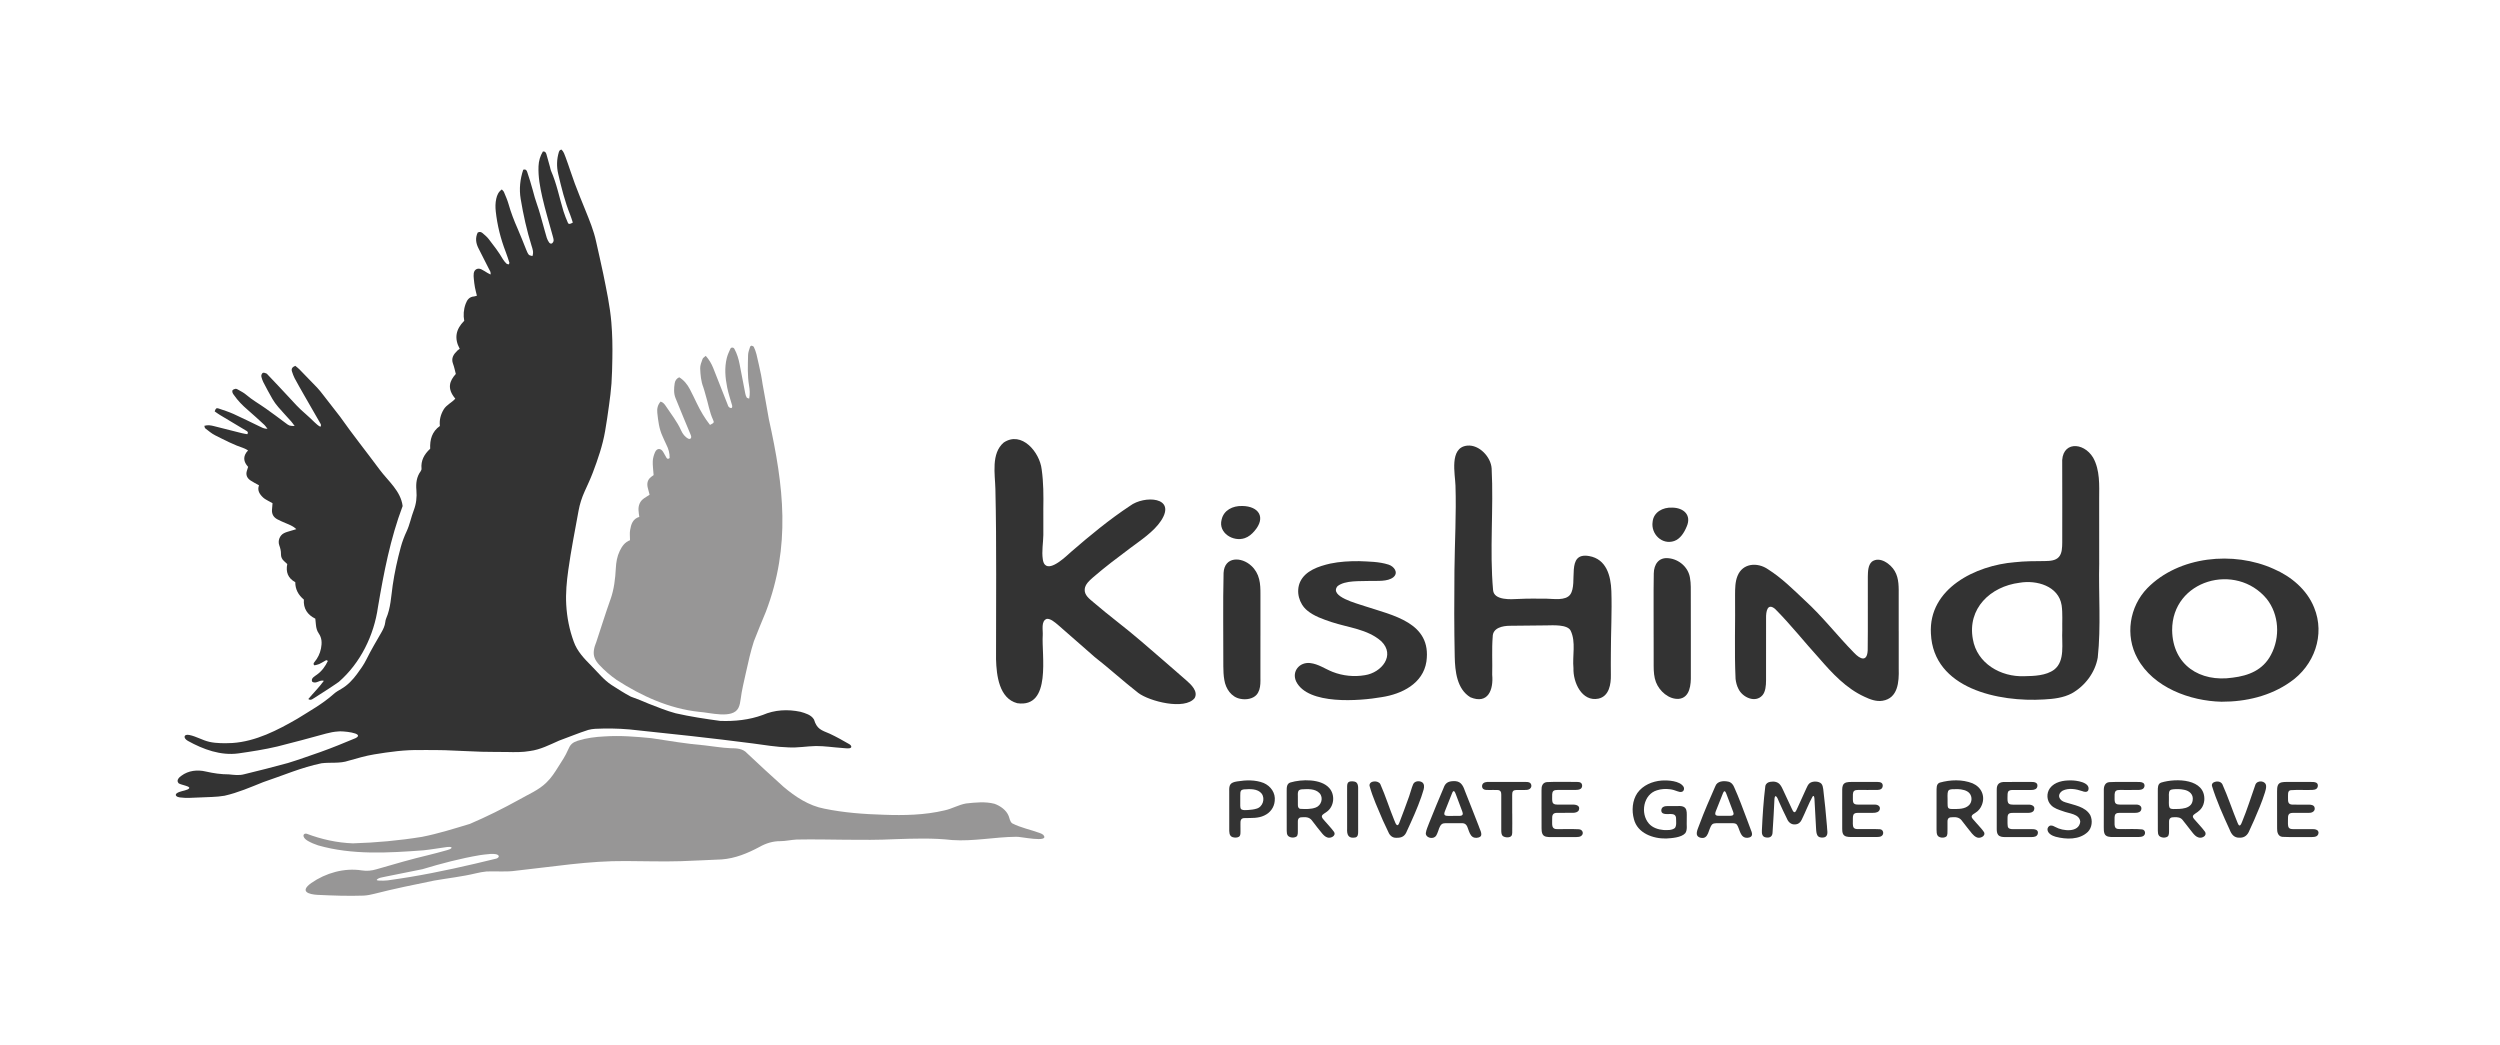 <svg xmlns="http://www.w3.org/2000/svg" id="Layer_1" viewBox="0 0 2326.92 972.98"><defs><style>.cls-1{fill:#979696;}.cls-2{fill:#333;}</style></defs><path class="cls-1" d="M568.19,558c3.37-9.5,4.49-19.29,5.01-29.21.29-5.56,1.18-10.88,3.62-15.97,2.16-4.51,4.89-8.29,9.57-9.99,0-3.41-.42-6.51.09-9.45.91-5.25,2.33-10.44,8.57-12.29-.58-4.33-1.52-8.26.31-12.46,1.88-4.31,5.83-5.71,9.26-8.18-.61-2.29-1.2-4.37-1.71-6.46-.95-3.96-.28-7.46,3.12-10.09,1.04-.8,2.13-1.55,2.33-1.69-.35-5.13-.95-9.07-.78-12.97.12-2.79.96-5.67,2.07-8.25,1.7-3.94,5.29-4.08,7.52-.5,1.16,1.86,2.09,3.88,3.26,5.73.74,1.17,1.81.98,2.84.1.13-4.4-1.04-8.51-3.05-12.46-1.3-2.55-2.35-5.23-3.56-7.83-3.23-6.93-4.07-14.42-4.87-21.86-.39-3.68.33-7.38,3.1-10.4,2.5.79,3.76,2.56,4.98,4.41,4.84,7.35,10.42,14.23,14.04,22.37,1.44,3.24,3.58,6.12,6.86,7.82.5.26,1.4.26,1.84-.04.45-.3.8-1.12.76-1.69-.05-.85-.42-1.7-.75-2.5-2.19-5.29-4.42-10.55-6.6-15.84-2.44-5.9-4.85-11.81-7.25-17.73-1.81-4.46-1.51-9.07-.82-13.69.38-2.54,1.62-4.51,4.23-5.73,4.38,2.68,7.54,6.56,9.91,11.11,2.25,4.3,4.33,8.68,6.44,13.05,3.45,7.14,7.4,13.97,12.31,20.18,3.72-1.88,4.02-2.2,2.88-4.66-3.47-7.47-4.58-15.63-7.04-23.39-.73-2.3-1.18-4.71-2.05-6.96-2.2-5.64-2.68-11.6-2.93-17.5-.13-2.93,1.2-6,2.22-8.87.38-1.07,1.78-1.78,2.97-2.9,3.14,3.52,5.32,7.25,6.93,11.29,4.5,11.24,8.89,22.53,13.33,33.8.32.82.53,1.76,1.08,2.39.5.58,1.37,1.02,2.13,1.15.97.15,1.43-1.15,1.03-2.58-1.54-5.51-3.41-10.96-4.54-16.56-1.84-9.1-2.65-18.33-.38-27.49.73-2.95,2.07-5.78,3.33-8.57.7-1.54,2.89-1.49,3.74.07,2.44,4.48,3.9,9.32,4.87,14.31,1.76,9.07,3.48,18.16,5.26,27.23.25,1.28.66,2.58,1.3,3.7.31.54,1.35.66,2.33,1.09.87-4.38.56-8.35-.1-12.2-1.63-9.44-1.11-18.92-.92-28.39.05-2.55,1.12-5.1,1.86-7.61.14-.49,1.03-1.15,1.45-1.08.76.14,1.79.61,2.07,1.23.98,2.2,1.89,4.48,2.45,6.82,1.54,6.42,2.93,12.88,4.29,19.35.59,2.79.91,5.64,1.4,8.46.76,4.34,1.59,8.66,2.36,13,1.16,6.5,2.22,13.03,3.46,19.52,13.91,62.75,20.57,117.71-2.76,179.21-3.86,9.13-7.54,18.34-11.18,27.57-3.07,9.47-5.2,19.2-7.35,28.91-1.78,8.23-3.9,16.46-4.92,24.71-.39,2.85-.85,5.93-2.16,8.44-5.37,10.52-26.84,4.15-36.62,3.58-27.71-2.96-53.5-14.72-76.64-29.67-5.9-4.11-11.44-8.89-16.33-14.15-1.8-1.99-3.33-4.09-4.17-6.33-1.85-4.51-.53-9.99,1.53-14.87,4.37-13.18,8.49-26.45,13.13-39.53Z"></path><path class="cls-1" d="M420.28,788.88c-.19-.79-3.21-.65-4.33-.48-7.16.95-14.54,2.28-21.82,3.05-32.56,2.39-66.29,4.51-98.06-4.61-3.31-1.08-6.58-2.46-9.55-4.17-1.71-1.01-3.41-2.4-3.91-4.01-.58-1.78.72-3.13,2.88-2.64,13.67,5.18,28.31,8.43,43.02,8.94,21.49-.64,42.95-2.58,64.24-6.04,15.05-2.95,29.9-7.65,44.62-12.08,15.66-6.7,30.93-14.32,45.9-22.6,8.59-4.98,18.12-8.77,25.27-15.83,4.57-4.31,7.99-9.71,11.32-15.05,3.2-4.99,6.5-9.92,8.84-15.41.88-1.99,1.84-4.06,3.46-5.54,1.56-1.44,3.6-2.3,5.61-2.97,8.1-2.58,16.4-3.58,24.81-4,14.59-.98,29.09.18,43.59,1.61,16.68,2.5,33.01,5.33,49.74,6.71,7.98.86,15.99,2.33,24.05,2.64,5.56.05,11.47.21,15.42,4.71,11.22,10.47,22.41,21,33.88,31.19,11.02,9.34,23.6,17.66,38.05,20.39,18.14,3.73,36.73,5.11,55.23,5.65,18.92.7,38.15.33,56.65-4.07,6.86-1.45,13.07-5.25,20-6.43,8.68-.94,17.92-1.94,26.47.3,5.51,1.97,10.96,5.89,13.13,11.23,1,2.38,1.15,5.34,3.38,6.98,7.96,4.1,17.02,5.83,25.5,8.94,1.19.42,2.46.97,3.37,1.74,6.82,8.04-22.66,1.19-25.49,1.82-19.8.18-39.47,4.4-59.36,3.03-17.7-2.01-35.46-1.39-53.24-.8-30.49,1.52-60.99-.24-91.46.33-5.09.26-10.06,1.45-15.08,1.5-6.9-.08-13.52,1.97-19.49,5.37-11.05,5.9-22.52,10.68-35.2,11.63-12.71.66-25.32,1.08-38.01,1.64-17,.53-34.17-.08-51.22-.13-34.22-.3-68.1,5.32-102.05,8.97-9.12,1.37-18.38.34-27.5.73-3.38.29-6.7.97-10,1.73-12.79,3.09-25.87,4.48-38.82,6.75-18.67,3.8-37.31,7.61-55.79,12.33-3.21.84-6.5,1.47-9.81,1.66-14.33.51-28.75-.02-43.08-.7-7.77-.45-17.01-2.92-5.7-11.03,13.48-9.35,30.61-14.26,46.97-11.74,4.63.76,9.26.31,13.73-1.05,16.21-4.7,32.4-9.44,48.74-13.3,5.5-1.36,11-2.81,16.45-4.35,1.35-.43,4.49-1.14,4.65-2.42l-.03-.08ZM350.65,819.03c.1.31.79.5,1.79.57,2.94.13,5.71.15,8.34-.16,6.75-.9,13.59-2.03,20.34-3.08,27.24-4.52,54.23-10.68,81.01-17.24,1.38-.52,2.29-1.45,2.11-2.32-1.28-3.71-13.77-1.22-17.21-.91-18.28,3.07-36.15,7.8-53.83,13.13-11.3,2.3-22.85,4.58-34.14,6.87-2.61.69-6.87.89-8.42,3.06l.02.09Z"></path><path class="cls-2" d="M400.41,417.69c-.4-8.66,1.75-16.04,9.02-21.2-.6-5.6.69-10.55,3.46-15.25,2.64-4.49,7.63-6.44,10.89-10.18-8.02-9.48-5.34-16.56.48-23-.84-3.14-1.43-6.38-2.58-9.41-2.01-5.28.53-8.88,3.98-12.27.6-.59,1.34-1.03,2.23-1.71-5.24-9.65-3.75-18.18,4.21-26.11-.99-5.07-.64-10.4,1.32-15.76,1.45-3.96,3.5-6.51,7.84-6.88.83-.07,1.64-.43,2.63-.7-.66-2.74-1.36-5.23-1.83-7.76-.48-2.6-.79-5.24-1.04-7.87-.16-1.75-.33-3.55-.06-5.27.54-3.53,3.63-5.19,6.93-3.71,2,.89,3.8,2.22,5.7,3.33.89.52,1.82.96,2.97,1.57.51-2.38-.76-3.77-1.5-5.25-3.23-6.51-6.61-12.94-9.85-19.44-2.38-4.77-2.88-9.63-.56-14.39,1.87-1.01,3.35-.44,4.52.55,2.01,1.7,4.08,3.44,5.69,5.5,4.73,6.08,9.43,12.19,13.3,18.89.87,1.5,2.09,2.82,3.32,4.05.47.47,1.44.45,2.18.65.24-.81.56-1.29.45-1.62-1.09-3.35-2.14-6.72-3.41-10-4.7-12.18-7.85-24.7-9.26-37.71-.43-4.02-.41-7.9.47-11.78.73-3.23,1.91-6.29,5.17-8.64.73.86,1.62,1.54,1.99,2.43,1.52,3.66,3.17,7.31,4.25,11.11,2.23,7.87,5.13,15.46,8.45,22.93,2.86,6.44,5.32,13.07,8,19.59.67,1.62,1.31,3.35,2.4,4.67.65.78,2.15.85,3.41,1.29,1.3-3.61.13-6.58-.77-9.45-4.48-14.33-7.71-28.95-10.17-43.73-1.54-9.24-.55-18.4,2.36-27.16,2.35-.79,3.23.55,3.71,2.03,1.83,5.66,3.72,11.31,5.21,17.06,1.16,4.48,2.39,8.9,3.96,13.27,2.23,6.2,3.82,12.64,5.65,18.98,1.16,4.02,2.19,8.08,3.42,12.08.45,1.45,1.21,2.85,2.05,4.13.61.93,1.8,1.66,2.82.94.77-.55,1.48-1.75,1.48-2.66,0-1.5-.52-3.02-.92-4.5-3.23-11.92-6.89-23.74-9.61-35.77-2.13-9.42-3.92-18.99-3.53-28.81.2-5.01,1.52-9.48,4.05-13.71,2.14-.31,2.88,1.05,3.32,2.53,1.19,4.02,2.27,8.07,3.38,12.11.29,1.06.41,2.2.85,3.19,5.39,12.17,7.8,25.24,11.67,37.87,1.09,3.57,2.54,7.05,4.01,10.49.68,1.61,1.89,1.56,4.64-.06-.79-2.36-1.49-4.89-2.46-7.3-4.98-12.31-8.13-25.16-11.14-38.04-1.58-6.75-1.4-13.58.61-20.28.18-.61.54-1.22.95-1.71.23-.28.75-.33,1.49-.63,2.07,1.91,2.93,4.72,3.88,7.27,3.01,8.04,5.51,16.27,8.51,24.32,3.07,8.26,6.47,16.4,9.76,24.58,3.86,9.6,7.87,19.15,10.06,29.34,2.17,10.13,4.67,20.2,6.71,30.36,2.99,14.9,6.23,29.76,7.5,44.96.94,11.23,1.15,22.46.93,33.71-.15,7.71-.28,15.44-.81,23.13-.47,6.81-1.37,13.59-2.29,20.36-1.09,8.07-2.27,16.13-3.66,24.16-2.31,13.31-6.71,26.03-11.47,38.62-2.26,5.96-5.02,11.74-7.64,17.56-2.55,5.66-4.44,11.54-5.55,17.62-3.36,18.44-7.02,36.85-9.6,55.4-1.48,10.63-2.52,21.41-1.9,32.28.67,11.78,2.91,23.17,6.93,34.2,3.2,9.2,9.98,16.1,16.69,22.9,6.05,6.08,11.39,12.91,18.58,17.61,5.85,3.71,11.72,7.58,17.87,10.79,5.65,2,11.28,4.26,16.81,6.66,8.24,3.15,16.49,6.61,24.96,8.86,13.64,3.1,27.58,5.21,41.45,7.09,13.36.52,27.05-.9,39.67-5.55,11.08-4.82,23.24-5.44,35.06-2.93,4.56,1.3,10.1,2.86,12.6,7.23,2.69,8.81,6.55,9.8,14.66,13.17,6.26,2.94,12.33,6.33,18.29,9.79.97.58,2.03,1.69,1.72,2.7-.17.5-.72.86-1.49,1.03-2.3.37-4.75-.15-7.09-.25-8.16-.56-16.17-1.83-24.23-1.81-8.56.16-17.17,1.81-25.79,1.26-11.09-.3-22.1-2.22-33.07-3.67-38.22-4.98-76.58-9.05-114.91-13.06-10.59-.91-21.23-1.05-31.85-.55-2.17.14-4.32.47-6.41,1.04-9.14,2.9-18.1,6.71-27.11,9.95-8.76,3.88-17.48,8.4-26.98,9.65-7,1.27-14.41,1.11-21.59.94-7.75-.09-15.51-.02-23.26-.23-11.46-.33-22.91-1.05-34.37-1.44-6.39-.22-12.79-.13-19.18-.17-1.1,0-2.21.05-3.31.03-14.62-.34-29.05,1.67-43.4,4.02-8.02,1.31-15.89,3.67-23.73,5.87-8.39,2.88-16.73,1.32-25.29,2.4-18.64,3.82-36.34,11.57-54.35,17.59-11.73,4.7-23.5,9.83-35.92,12.63-7.63,1.36-15.44,1.14-23.16,1.61-6.19.22-12.48.8-18.55-.05-2.45-.3-4.97-1.83-2.9-3.75,2.86-2.12,7.1-2.21,10.16-3.62,6.45-3.11-8.07-4.06-8.66-6.31-1.8-2.43.93-5.09,2.9-6.44,6.58-4.95,14.93-5.83,22.79-3.97,7.11,1.62,14.2,2.67,21.47,2.65,4.84.48,9.5,1.19,14.25-.12,13.59-3.26,27.23-6.79,40.73-10.46,10.13-3.09,20.16-6.77,30.14-10.19,11.02-3.92,22.12-8.49,32.95-13.02,9.12-4.85-13.68-6.77-16.26-6.15-3.8.2-7.69.97-11.4,1.97-15.11,4.2-30.16,8.21-45.33,12.03-11.94,2.82-24.07,4.68-36.19,6.42-16.45,2.27-32.81-3.72-47.06-11.65-4.48-2.48-4.18-6.62,1.44-5.48,6.37,1.31,12.12,4.89,18.45,6.36,7,1.57,14.36,1.37,21.53,1.1,21.71-1.44,41.96-11.88,60.53-22.63,11.56-7.24,23.58-13.86,33.83-23.06,2.11-1.89,4.67-3.32,7.14-4.76,5.86-3.4,10.39-8.27,14.34-13.56,3.27-4.38,6.46-8.83,8.94-13.84,4.19-8.49,9.06-16.65,13.78-24.87,1.78-3.1,3.35-6.2,3.75-9.8.12-1.09.31-2.23.74-3.22,4.33-9.89,4.64-20.57,6.15-31,1.74-12.01,4.36-23.84,7.52-35.53,1.37-5.08,3.28-10.08,5.51-14.86,2.92-6.25,4.11-13.03,6.56-19.39,2.34-6.1,3.05-12.3,2.49-18.79-.55-6.26.06-12.36,3.99-17.68.49-.66.85-1.65.77-2.44-.71-7.44,2.43-13.21,8.05-18.47Z"></path><path class="cls-2" d="M286.97,650.64c4.74-5.67,10.02-10.85,14.47-16.94-3.98-1.36-7.22,3.48-10.94.71-.73-1.8.11-3.07,1.29-4.12.98-.88,2.12-1.58,3.19-2.35,4.61-3.29,7.77-7.7,10.16-12.7-1.11-1.39-2.01-.47-2.89,0-1.75.94-3.4,2.07-5.21,2.86-1.39.61-2.95.81-4.4,1.19-1.21-.95-.83-1.98-.1-2.86,3.16-3.8,5.31-8.02,6.25-12.94.94-4.94.92-9.61-2.11-13.92-1.69-2.41-2.37-5.19-2.63-8.09-.16-1.76-.35-3.51-.57-5.65-7.23-3.53-11.25-9.36-10.65-17.75-5.16-4.3-8.03-9.56-7.99-16.2-6.9-3.73-8.95-9.54-7.46-16.88-1.02-.94-1.96-1.86-2.95-2.71-1.97-1.7-2.97-3.92-2.9-6.43.08-2.92-.6-5.59-1.58-8.31-1.54-4.23.4-9.25,4.36-11.28,2.12-1.09,4.54-1.61,6.83-2.35,1.43-.46,2.87-.86,4.66-1.39-3.08-3.01-6.6-4.2-9.99-5.64-2.63-1.12-5.28-2.24-7.79-3.6-3.38-1.84-5.11-4.76-4.86-8.69.13-1.95.31-3.89.51-6.25-1.17-.62-2.51-1.28-3.79-2.04-1.67-1-3.5-1.86-4.9-3.16-3.36-3.13-5.74-6.78-3.89-11.43-3.03-1.71-5.59-2.95-7.92-4.53-3.23-2.19-4.64-5.23-3.32-9.17.35-1.03.67-2.08,1.11-3.48-4.36-4.69-5.23-9.84-.09-15.31-1.35-.74-2.38-1.51-3.54-1.89-9.45-3.15-18.27-7.74-27.12-12.19-3.3-1.66-6.17-4.18-9.14-6.44-.53-.4-.55-1.46-.86-2.39,3.23-.93,5.99-.46,8.79.26,8.76,2.25,17.52,4.46,26.29,6.64,1.66.41,3.36.64,4.91.92,1.27-2.07-.11-2.7-1.17-3.34-8.11-4.89-16.26-9.72-24.37-14.6-1.68-1.02-3.26-2.21-4.83-3.28.86-2.67,1.6-3.39,3.45-2.77,4.8,1.61,9.65,3.16,14.26,5.23,8.04,3.61,15.89,7.64,23.86,11.41,2.09.99,4.14,2.33,7.6,2.36-1.33-1.7-1.96-2.8-2.85-3.61-5.2-4.77-10.38-9.58-15.73-14.17-4.72-4.05-9.03-8.43-12.56-13.54-.5-.72-1.15-1.41-1.4-2.22-.24-.76-.38-1.96.03-2.41.66-.71,1.79-1.19,2.77-1.3.78-.09,1.7.4,2.44.84,2.47,1.45,5.14,2.71,7.28,4.56,5.71,4.93,12.28,8.59,18.39,12.92,6.11,4.33,12.14,8.79,18.13,13.29,3.74,2.82,3.68,2.9,8.75,3-1.22-1.62-2.15-3.06-3.27-4.32-3.96-4.45-8.07-8.76-11.95-13.28-2-2.33-3.87-4.84-5.41-7.49-2.99-5.14-5.76-10.42-8.51-15.69-.81-1.55-1.32-3.27-1.79-4.96-.43-1.55.49-3.64,1.79-3.82.96-.13,2.03.4,3.02.76.38.14.64.59.94.91,6.36,6.73,12.81,13.39,19.05,20.23,5.21,5.7,10.37,11.43,16.3,16.42,2.86,2.41,5.51,5.09,8.23,7.66,1.72,1.63,3.43,3.25,5.55,4.32,1.08-1.4.42-2.38-.11-3.3-5.04-8.79-10.12-17.56-15.15-26.36-2.95-5.17-5.91-10.34-8.72-15.58-1.03-1.93-1.7-4.06-2.42-6.15-.89-2.58.24-4.22,3.05-5.35,1.17.99,2.59,2,3.79,3.22,5.57,5.66,11.12,11.35,16.59,17.11,1.97,2.07,3.72,4.36,5.48,6.62,5.3,6.77,10.55,13.57,15.82,20.36,11.78,16.76,24.63,32.79,36.83,49.3,7.98,10.73,19.67,19.87,21.41,33.89-11.46,30.35-17.51,61.96-22.96,94-3.68,26.36-16.33,52.14-36.44,69.67-7.75,5.44-15.81,10.45-23.79,15.56-1.21.78-2.62,1.8-4.59.42Z"></path><path class="cls-2" d="M1670.42,755.96c.69-.15,1.28-1.18,1.63-1.9.9-1.92,1.75-3.82,2.64-5.75,2.15-4.72,4.36-9.48,6.47-14.25.84-1.85,1.69-3.92,3.3-5.19,2.84-2.02,8.34-1.9,10.75.5,1.19,1.3,1.54,3.28,1.79,5.03,1.44,11.54,2.48,23,3.48,34.53-.09,3.09,1.62,7.85-1.32,9.93-1.93,1.13-5.05.95-6.6-.22-1.98-1.59-1.99-4.66-2.2-7.04-.52-9.36-.97-18.67-1.52-27.94-.07-1.08-.33-3.93-1.74-2.31-3.79,6.87-6.61,14.46-10.07,21.49-1.09,2.45-3.05,4.28-5.88,4.46-3.73.5-6.59-1.96-7.88-5.24-2.49-5.22-5.13-10.36-7.4-15.74-.88-1.67-1.35-4.26-2.99-5.27-.91-.25-1.17,1.46-1.26,2.28-.56,10.52-1,21.05-1.79,31.57-.09,3.41-2.25,5.12-5.76,4.6-3.73-.25-4.4-3.41-4.17-6.52.61-13.74,1.52-27.61,3.21-41.36.51-2.31,2.3-3.56,4.57-3.92,3.61-.66,7.26,0,9.41,2.99,1.17,1.54,1.98,3.38,2.79,5.13,2.61,5.69,5.35,11.4,7.93,17.03.59,1.06,1.17,3.05,2.51,3.11h.09Z"></path><path class="cls-2" d="M1197.61,753.56c-.01-5.82,0-11.63,0-17.5-.02-3.04,0-6.77,3.54-7.78,10.26-3.06,28.23-3.53,35.95,5.05,5.85,6.33,4.8,17.38-2.28,22.32-1.46,1.18-3.94,2.24-4.4,3.7-.52,1.78,1.48,3.37,2.84,5.05,2.76,3.29,5.86,6.32,8.36,9.84,2.36,3.68-3.11,6.41-6.19,5.24-1.82-.57-3.28-1.98-4.53-3.39-3.26-3.82-6.24-7.79-9.29-11.76-2.15-3.23-4.99-3.95-8.79-3.7-3.26-.11-4.96.78-4.83,4.46-.03,2.42,0,4.81,0,7.22-.04,2.3.27,5.09-1.25,6.31-2.23,1.46-6.05,1.22-7.92-.69-1.08-1.24-1.15-3.04-1.18-4.63-.03-6.47,0-13.1-.02-19.58v-.17ZM1208.01,743.76c.01,1.73-.03,3.63.02,5.59-.04,1.6.56,3.35,2.39,3.51,4.76.23,9.8.47,14.34-1.28,5.15-1.93,7.25-9.03,3.51-13.22-4.07-4.47-11.05-3.99-16.61-3.68-.81.1-1.67.25-2.35.69-2.06,1.44-1.08,5.75-1.3,8.23v.16Z"></path><path class="cls-2" d="M2008.42,753.56c-.01-5.77,0-11.57,0-17.38.03-2.88-.19-6.66,3.12-7.78,13.88-4.27,41.28-3.71,40.17,16.31-1.16,12.26-12.02,11.9-10.51,16.01.53,1.22,1.44,2.04,2.29,3.05,2.9,3.46,6.2,6.69,8.81,10.35,2.37,3.73-2.75,6.48-5.97,5.37-2.37-.65-4.06-2.6-5.55-4.44-3.06-3.85-6.04-7.77-9.11-11.63-1.89-2.61-4.86-2.96-8-2.78-3.07-.1-4.89.89-4.79,4.36-.05,2.49,0,4.95,0,7.44-.02,2.27.17,4.92-1.29,6.16-2.15,1.58-6.13,1.28-7.96-.65-1.07-1.25-1.14-3.07-1.18-4.67-.05-6.46,0-13.08-.03-19.56v-.17ZM2018.75,743.95c-.24,10,.07,9.22,9.53,8.98,3.82-.26,8.3-.85,10.91-3.93.95-1.14,1.52-2.7,1.7-4.22.83-5.32-3.07-8.79-8.05-9.69-3.37-.71-6.62-.75-10.01-.45-1.1.12-2.37.31-3.15,1.11-1.55,1.85-.75,5.57-.94,8.04v.16Z"></path><path class="cls-2" d="M1802.48,753.32c-.02-5.51,0-11.06,0-16.6.08-2.96-.43-7.05,2.99-8.29,9.82-2.75,20.97-3.12,30.51.65,8.16,3.52,11.93,11.63,8.76,19.94-1.08,2.97-3.05,5.52-5.61,7.18-1.5,1.07-3.56,2-3.91,3.3-.28.94.28,1.87.86,2.61,1.26,1.54,2.65,3.01,3.96,4.5,2.22,2.62,4.74,5.03,6.6,7.89,1.92,3.71-3.86,6.37-6.78,4.86-1.73-.71-3.17-2.1-4.38-3.51-3.05-3.7-6.01-7.57-8.99-11.4-2.25-3.39-5.15-4.08-9.14-3.81-3.22-.08-4.8.85-4.68,4.46-.03,2.43,0,4.83,0,7.26-.04,2.32.25,5.1-1.22,6.32-2.15,1.49-5.94,1.25-7.75-.63-1.26-1.58-1.17-3.93-1.22-5.89,0-6.28.03-12.48,0-18.68v-.17ZM1812.74,743.99c0,1.16,0,2.32,0,3.49.03,1.85-.13,4.06,1.1,4.89,1.06.72,2.56.59,3.82.64,5.08-.06,11.09.25,15.02-3.55,2.9-2.86,3.13-7.96.5-11.06-2.43-2.95-7.26-3.76-10.9-3.92-9.38.04-9.82-.37-9.54,9.34v.16Z"></path><path class="cls-2" d="M1569.97,763.81c-.31,3.76.87,8.5-1.34,11.66-3.61,4.13-12.64,4.67-17.85,4.99-12.13.25-26.63-4.91-29.94-17.89-2.25-8.02-1.57-17.47,3.14-24.44,5.09-7.21,13.97-10.95,22.46-11.62,6.07-.41,16.96.17,20.48,5.67,1.1,1.8.42,4.42-1.71,4.87-1.28.32-2.61-.09-3.83-.52-2.26-.86-4.57-1.63-7.03-1.92-4.1-.5-8.21-.31-12.15.99-12.63,3.77-15.69,21.53-7.43,31,3.38,3.86,8.67,5.53,13.65,5.96,3.39.09,7.65.41,10.49-1.86,1.81-2.08,1.12-6.63,1.09-9.51-.65-5.74-8.12-2.34-11.83-3.98-2.65-.92-2.34-4.86-.16-6.09,1.57-.96,3.64-.85,5.47-.87,2.73,0,5.46,0,8.19,0,10.23-.63,8.08,6.14,8.3,13.42v.16Z"></path><path class="cls-2" d="M1352.73,727.05c6.47-.39,8.86,3.46,10.72,9,4.17,10.79,8.64,21.5,12.71,32.3.68,2.69,4.25,8.24,1.7,10.31-1.99,1.48-5.2,1.59-7.15.3-2.29-1.52-3.18-4.55-4.11-7.04-1.07-3.45-2.26-5.86-6.07-5.73-4.93-.02-9.84,0-14.77-.01-1.31,0-2.8.16-3.81.91-2.45,2.1-2.82,5.68-4.14,8.52-.49,1.25-1.09,2.46-2.06,3.24-2.73,2.36-8.97.74-8.64-3.45.39-3.15,1.95-6.13,2.97-9.12,4.31-11.04,9.02-21.98,13.63-33.04,1.55-4.48,4.22-6.01,8.86-6.18h.16ZM1353.04,736.32c-1.11.3-1.45,2.11-1.94,3.08-2,5.13-4.06,10.26-6.12,15.4-.43,1.19-1.2,2.89-.17,3.89.79.71,2.13.7,3.18.73,3.47.02,6.87.04,10.35-.02,1.12-.05,2.65-.16,3.06-1.35.28-.8-.06-1.87-.35-2.72-1.92-5.22-3.88-10.41-5.84-15.58-.53-1.09-.89-3.04-2.09-3.43h-.08Z"></path><path class="cls-2" d="M1626.3,779.79c-6.76.28-6.79-8.05-9.66-12.26-1.05-1.28-2.95-1.3-4.5-1.33-2.63-.02-5.24,0-7.86,0-2.31.01-4.62-.03-7,.03-1.27.05-2.67.2-3.63,1.07-3.75,3.9-2.91,14.32-10.86,12.44-6.4-1.68-2.35-8.27-1.01-12.34,4.41-12,9.62-23.78,14.77-35.57,1.74-4.93,7.75-5.27,12.15-4.29,2.57.53,4.35,2.57,5.31,4.93,4.56,10.04,8.33,20.46,12.24,30.83,1.18,3.15,2.35,6.3,3.52,9.45,1.64,3.71,1.62,6.65-3.32,7.05h-.17ZM1605.13,736.44c-.65.07-1.11,1.09-1.41,1.75-2.2,5.45-4.39,11.01-6.56,16.52-.43,1.19-1.18,2.88-.18,3.89.77.71,2.07.71,3.1.73,3.38-.03,6.75.03,10.2,0,1.1-.05,2.65-.08,3.14-1.19.32-.75,0-1.77-.27-2.58-2-5.32-4.06-10.78-6.1-16.16-.44-.96-.82-2.66-1.85-2.97h-.08Z"></path><path class="cls-2" d="M1144.12,753.77c-.02-5.72,0-11.48,0-17.23-.23-6.25,1.02-8.18,7.34-9.22,8.13-1.33,16.88-1.61,24.66,1.44,6.62,2.85,11.29,9.31,10.34,16.79-.51,6.02-4.23,10.97-9.73,13.51-5.63,2.72-11.97,2.23-18.07,2.38-3.89-.05-4.21,2.27-4.09,5.93,0,1.65.02,3.28.03,4.92-.04,2.41.33,5.36-1.42,6.53-1.68,1.03-4.06.93-5.88.39-3.46-1.09-3.18-5.19-3.16-8.14.09-5.72.01-11.44,0-17.13v-.16ZM1154.39,744.41c0,1.79-.04,3.75,0,5.77.05,1.15.13,2.53,1.16,3.23,1.77.99,4.13.52,6.12.52,2.65-.2,5.3-.44,7.86-1.25,5.79-1.54,8.25-9.19,4.83-13.96-3.73-4.8-11.04-4.38-16.53-3.99-.79.1-1.63.26-2.26.75-1.32.96-1.14,3.21-1.17,5.09,0,1.23,0,2.45,0,3.67v.16Z"></path><path class="cls-2" d="M1958.17,753.08c-.01-5.73-.02-11.55,0-17.3-.16-3.57.96-7.43,5.09-7.79,8.54-.44,17.21-.05,25.81-.17,1.86.04,4.11-.11,5.71.89,1.87,1.17,1.57,4.21-.14,5.44-.99.76-2.34,1-3.6,1.08-5.96.15-11.97.01-17.9.04-1.3.01-2.87.04-3.83.96-1.49,1.44-1.03,4.51-1.12,6.56,0,1.96-.05,4.13,1.2,5.15,1.01.87,2.54.92,3.85.95,4.97.03,9.89-.02,14.83,0,2.9-.16,5.75,1.43,4.97,4.56-.51,2.44-3.21,3.17-5.54,3.12-4.76.01-9.54-.01-14.27,0-1.41.03-3.1.02-4.1,1.12-1.3,1.39-.9,4.38-.97,6.56.13,2.11-.43,4.77,1.11,6.45,1.01.97,2.64.97,4,.99,6.79.2,13.76-.43,20.56.3,3.3.47,3.64,4.97.78,6.33-1.17.59-2.66.7-4.01.74-7.97.05-15.92,0-23.86.02-2.89,0-6.76-.04-7.94-3.21-.71-1.82-.65-3.94-.67-5.89,0-5.62.05-11.22.02-16.75v-.16Z"></path><path class="cls-2" d="M1878.84,727.81c3.54-.01,7.51,0,11.31,0,2.83-.12,6.86.28,6.16,4.14-.39,2.68-3.24,3.4-5.58,3.33-5.27.02-10.6,0-15.92,0-1.69.07-3.73-.2-5.12.92-1.37,1.16-1.1,3.88-1.17,6.11.08,1.94-.31,4.46,1.37,5.8,1.04.77,2.5.78,3.78.82,4.59.03,9.08-.01,13.65,0,3.75-.24,7.54,1.34,5.74,5.37-.89,1.78-3.19,2.27-5.14,2.29-4.7.07-9.36-.01-14.08,0-1.28.04-2.75,0-3.84.67-1.23.75-1.39,2.33-1.43,3.67.02,2.73-.19,5.46.19,8.17.31,2.21,2.62,2.66,4.54,2.62,5.84.04,11.52,0,17.33,0,2.89-.08,7.09.33,6.06,4.37-.68,2.77-3.79,3.05-6.21,3.02-8.09,0-16.22.01-24.32,0-2.26-.01-4.98-.2-6.41-2.15-1.09-1.43-1.22-3.46-1.25-5.26-.02-12.14-.02-24.38,0-36.51-.12-5.58,2.53-7.5,7.89-7.36,4.08-.04,8.44.01,12.29-.01h.17Z"></path><path class="cls-2" d="M1714.64,753.29c.02-6.21-.05-12.49.04-18.73.05-1.18.16-2.43.6-3.52,1.21-3.21,5.1-3.21,8.02-3.22,8.03-.02,16.02-.04,24.08-.01,1.24.03,2.68.11,3.68.76,1.91,1.12,1.67,4.49-.07,5.71-.91.7-2.14.89-3.3.96-6.03.11-12.17,0-18.22.03-1.32.02-2.9.07-3.84,1.04-1.4,1.45-.94,4.43-1.03,6.45.02,2-.12,4.23,1.16,5.24,1.07.89,2.68.88,4.05.92,5.05.02,10.05-.03,15.02,0,2.75-.16,5.61,1.44,4.8,4.4-.63,2.69-3.85,3.34-6.33,3.25-4.59,0-9.2-.03-13.77,0-1.24.03-2.69.07-3.66.86-1.36,1.02-1.27,3.37-1.28,5.45.13,2.34-.48,5.69.8,7.54.91,1.21,2.7,1.26,4.14,1.27,6.65.1,13.39-.22,20.06.13,3.66.06,4.41,5.12,1.25,6.61-1.11.52-2.53.6-3.79.63-8.01.03-16.04.02-24.04,0-2.83.02-6.53-.11-7.72-3.17-.59-1.43-.61-3.08-.63-4.63-.02-5.92,0-11.93,0-17.84v-.16Z"></path><path class="cls-2" d="M1927.49,726.37c4.85-.06,18.41,1.69,16.28,9-.97,2.39-3.79,1.76-5.71.97-5.69-1.93-12.5-3.18-18.12-.46-5.8,3.57-3.64,9.25,2.42,10.88,8.07,2.65,18.59,3.9,23.19,11.97,2.34,4.96,1.68,11.59-2.25,15.57-7.85,7.55-20.21,7.11-30.07,4.5-3.19-.92-7.15-2.92-7.5-6.56-.16-1.83,1.22-3.67,2.98-3.84,1.63-.19,3.11.73,4.53,1.44,6.74,3.76,21.75,5.44,23-4.94-.58-7.51-10.71-7.64-16.22-9.9-3.86-1.36-8.07-2.53-10.96-5.6-4.16-4.2-4.45-11.03-1.07-15.77,4.39-5.92,12.4-7.34,19.33-7.25h.17Z"></path><path class="cls-2" d="M2119.43,753.36c0-5.62,0-11.24,0-16.89.02-1.83.02-3.84.73-5.54,1.31-3.22,5.34-3.09,8.3-3.12,7.37,0,14.71,0,22.08,0,1.81.04,4.01-.12,5.57.82,1.88,1.14,1.57,4.43-.16,5.61-1.04.76-2.51.93-3.8,1-6.7.25-13.36-.26-20.04.24-3.21.46-2.34,4.5-2.51,6.85-.16,4.56.33,6.74,5.09,6.59,4.95.04,9.76-.04,14.7.02,1.96.02,4.34.51,4.9,2.5.97,3.32-2.02,5.24-5.11,5.12-4.88.08-9.77,0-14.64.03-1.42.03-3.12.08-4.08,1.23-1.01,1.17-.89,3.32-.9,5.21.13,2.3-.44,5.56.82,7.38.92,1.23,2.72,1.29,4.17,1.31,6.15.03,12.26-.04,18.45.01,1.77.02,4.04.45,4.72,2.11.78,1.72-.16,3.86-1.87,4.59-1.18.56-2.61.63-3.93.66-9.12-.11-18.36.27-27.49-.17-4.13-.34-5.11-4.49-4.98-7.98-.05-5.8-.02-11.62-.02-17.4v-.17Z"></path><path class="cls-2" d="M1300.95,768.03c.74-.3,1.29-1.69,1.62-2.56,3.04-8.06,6.16-16.13,8.99-24.24,1.36-3.71,2.19-7.67,3.76-11.29,1.36-3.13,5.93-3.5,8.46-1.75,3.83,3.02.06,9.64-.86,13.47-3.79,10.96-8.65,21.52-13.48,32.01-1.8,4.62-4.7,6.25-9.68,6.11-3.6.21-6.23-2.11-7.5-5.29-1.72-3.68-3.49-7.29-5.16-10.98-4.43-10.54-9.37-21.02-12.4-32.16-.43-4.99,8.31-5.26,10.1-1.42,4.83,10.9,8.39,22.39,12.91,33.44.68,1.31,1.47,4.8,3.14,4.69l.08-.03Z"></path><path class="cls-2" d="M1434.79,753.23c0-5.87-.01-11.81.01-17.68-.16-3.59.81-7.16,4.96-7.6,9.38-.51,18.78-.07,28.2-.15,1.12.03,2.39.11,3.29.71,1.81,1.1,1.79,4.41.04,5.63-1.45,1.06-3.51,1.09-5.28,1.13-5.47.03-10.92,0-16.34,0-1.32.02-2.9.06-3.87.98-1.46,1.4-1.03,4.39-1.11,6.41.02,2.01-.08,4.22,1.18,5.27,1.04.9,2.66.94,4.02.98,4.47.02,8.83-.01,13.29,0,3.5-.21,7.97.75,6.34,5.14-.77,1.82-3.18,2.44-5.15,2.48-4.89.11-9.8.02-14.69.05-4.53-.15-5.17,2.06-4.99,6.42.11,4.48-1,9.08,5.11,8.71,6.45.09,13.15-.21,19.67.12,3.99.17,5.16,4.81,1.65,6.59-1.12.54-2.5.63-3.77.66-7.92.03-15.9,0-23.85.02-2.9.03-6.68.05-7.93-3.11-.68-1.59-.71-3.4-.75-5.12-.05-5.82-.02-11.66-.02-17.47v-.17Z"></path><path class="cls-2" d="M2084.59,768.36c1.22-.31,1.76-2.32,2.28-3.44,4.71-11.35,8.34-23.15,12.44-34.73,1.88-4.39,9.82-3.67,9.92,1.5.11,2-.55,4.01-1.11,5.94-2.73,8.77-6.37,17.23-10.01,25.64-1.47,3.27-3,6.47-4.44,9.76-1.55,4.06-4.48,6.86-9.12,6.66-5.19.22-7.62-3.2-9.31-7.57-6.13-13.37-12.15-26.73-16.46-40.74-.26-1.58.67-2.83,2.07-3.36,2.73-1.14,6.07-.83,7.63,1.87,5.32,11.78,9.33,24.29,14.28,36.22.34.82.93,2.21,1.74,2.24h.08Z"></path><path class="cls-2" d="M1407.55,757.28c.03,5.95.08,11.87-.02,17.85-.06.96-.16,1.98-.69,2.79-1.35,1.99-5.82,1.82-7.89.36-1.7-1.35-1.59-3.86-1.62-5.87-.01-10.91.03-21.83,0-32.74.09-2.55-.81-4.33-3.57-4.34-2.51-.11-5-.03-7.49-.04-1.99-.06-4.03.27-5.62-.88-1.15-.85-1.51-2.64-.95-4.04.92-2.41,3.99-2.65,6.26-2.59,11.19.06,22.41.02,33.62.02,1.22.01,2.58,0,3.68.43,1.94.67,2.65,3.19,1.63,4.91-.87,1.6-2.81,2.09-4.53,2.13-3,.08-5.97-.02-9,.05-1.01.05-2.16.15-2.9.86-.96.91-.92,2.44-.96,3.71,0,5.79-.04,11.51.02,17.25v.16Z"></path><path class="cls-2" d="M1253.86,752.14c-.03-3.85-.01-7.76-.02-11.63,0-2.89-.02-5.72.02-8.65.04-.99.09-2.05.54-2.93.9-1.9,4.06-1.93,6.25-1.47,3.7.72,3.52,5,3.46,7.99,0,12.78.01,25.54.01,38.35,0,2.2,0,5.09-2.61,5.69-6.34,1.18-8-2.26-7.66-8.22.01-6.31.05-12.68,0-18.97v-.16Z"></path><path class="cls-2" d="M927.08,613.56c-.1-52.78.62-105.61-.6-158.37-.32-13.67-4.18-33.17,7.75-43.29,16.68-11.16,33.49,8.96,35.32,24.93,1.75,12.17,1.73,24.5,1.54,36.77-.12,8.14.15,16.27.01,24.41-.13,7.52-1.61,15.02-.5,22.53.27,1.8.72,3.67,1.95,5.01,5.78,6.23,20.62-8.63,24.48-11.98,17.3-14.99,35.63-30.13,54.75-42.74,13.19-9.97,43.69-8.61,28.83,13.91-6.72,10.18-19.06,18.23-28.66,25.44-11.79,8.87-23.81,17.8-34.92,27.51-3.1,2.71-6.91,6.12-7.39,10.49-.63,5.75,4.42,9.23,8.23,12.52,14.52,12.51,29.98,23.76,44.46,36.3,13.93,11.92,27.9,24.11,41.83,36.23,4.56,3.94,11.25,10.33,7.77,16.52-9.16,11.52-42.13,3.02-52.48-4.82-13.85-10.8-26.81-22.67-40.67-33.5-11.42-9.92-22.79-20.08-34.18-29.93-2.79-2.29-6.86-5.94-10.36-5.46-5.51,2.01-3.36,10.47-3.69,15.18-1.27,17.82,8.59,68.01-23.73,63.3-16.89-4.4-19.33-26.01-19.73-40.75v-.21Z"></path><path class="cls-2" d="M1953.88,524.05c-.69,29.23,1.76,58.86-1.36,87.96-2.41,13.97-11.88,26.46-24.13,33.34-7.92,4.21-17.04,5.2-25.91,5.68-41.91,2.61-102.99-9.84-105.25-61.31-2.39-42.05,41.79-63.5,78.01-66.42,9.3-1.03,18.73-1.04,28.07-1.09,4.55-.1,9.99-.24,13.13-3.92,2.95-3.44,2.96-8.86,3.03-13.32.15-24.38-.05-48.73-.03-73.08-1.37-21.21,19.61-21.1,28.79-5.92,6.49,11.68,5.68,25.66,5.61,38.62.05,19.73-.01,39.53.03,59.24v.21ZM1919.5,586.56c-.18-7.67.49-15.54-.6-23.19-2.81-17.95-23.34-23.71-39.14-20.97-27.35,3.48-48.72,24.1-43.5,52.49,3.83,22.62,25.96,35.36,47.87,34.5,9.3-.15,20.25-.52,27.8-6.08,10.51-8.14,6.89-24.59,7.57-36.55v-.21Z"></path><path class="cls-2" d="M1426.89,557.17c4.3-.01,8.59.03,12.89.08,6.03.07,17.53,2.1,21.8-3.95,7.48-10.58-4.59-39.59,17.53-35.74,16.1,2.8,20.21,18.39,20.7,32.61.66,19.18-.47,38.62-.46,57.82,0,6.66-.14,13.35,0,20.01.2,8.74-1.55,20.05-11.56,22.27-15.43,3.14-23.71-15.15-23.25-28.32-1.16-11.39,2.47-24.32-2.59-34.87-2.91-6.08-16.98-5.04-22.32-4.99-11.47.11-22.94.26-34.41.36-6.41.06-15.86,1.79-15.86,10.19-.94,11.72-.15,23.59-.47,35.35,1.32,14.03-3.84,27.8-20.27,21.02-12.63-7.6-14.31-24.34-14.6-37.65-.57-26.73-.53-53.48-.27-80.22.26-26.33,1.82-52.79.97-79.12-.35-10.84-5.86-35.09,10.45-37.19.16-.02.31-.04.47-.06,11.18-1.13,22.12,10.62,22.74,21.31,1.94,37.64-2.01,75.83,1.34,113.24.87,9.72,16.95,8.5,23.17,8.18,4.66-.24,9.32-.33,13.98-.34Z"></path><path class="cls-2" d="M2067.6,653.14c-29.1-.66-63.49-13.25-78.14-40.38-11.7-21.23-7.48-48.13,9.24-65.35,29.3-29.84,80.33-34.78,117.62-17.87,16.24,7,30.89,19.24,37.59,35.93,10.49,25.49.05,54.11-22.28,69.36-18.45,13-41.14,18.38-63.82,18.31h-.21ZM2021.77,586.86c.56,32.14,25.92,48.37,56.26,43.88,15-1.81,28.29-7.1,35.69-21.21,8.8-16.33,7.58-37.59-3.93-52.11-28.58-34.46-88.26-17.68-88.03,29.23v.21Z"></path><path class="cls-2" d="M1767.27,587.6c0,11.5,0,23.29,0,34.91.36,12.25-.69,27.38-15.05,29.73-5.8.97-11.58-1.24-16.82-3.72-17.01-7.76-29.99-21.76-42.07-35.71-13.85-15.19-26.68-31.55-41.18-46.08-7.26-5.97-8.47,2.91-8.35,8.5-.03,19.33.02,38.72-.02,58.06,0,4.83-.51,10.54-3.33,13.82-6.58,7.58-18.64,2-22.38-5.96-1.47-2.78-2.25-5.93-2.66-9.18-1.19-26.05-.14-52.23-.47-78.32.04-5.85.04-12.11,2.26-17.55,4.83-12.13,18.68-12.97,28.45-6.2,12.73,8.07,23.57,18.86,34.48,29.16,16.4,14.96,30,32.7,45.58,48.53,5.83,6.18,12.15,8.72,12.68-2.31.3-22.83,0-45.78.12-68.55.11-4.73.14-10.79,3.85-14,7.29-5.26,17.38,2.16,21.22,8.8,4.14,7.03,3.67,15.52,3.67,23.82-.02,10.68,0,21.37,0,32.04v.21Z"></path><path class="cls-2" d="M1274.79,540.72c-8.77.41-22.59-.79-29.78,4.79-8.4,9.71,18.73,16.32,24.84,18.54,26.65,8.81,62.88,15.38,57.82,51.66-3.09,20.57-22.95,30.33-41.65,33.17-20.64,3.6-68.55,7.47-79.56-14.49-4.42-9.39,3.03-18.33,12.92-17.25,7.75.85,13.9,5.45,20.96,8.22,9.5,3.73,20.09,4.8,30.15,3.06,15.36-2.37,28.58-18.46,15.16-31.57-12.78-11.3-30.65-12.65-46.36-17.86-7.89-2.68-16.2-5.42-22.65-10.83-7.52-6.22-10.57-17.45-6.59-26.44,4.82-10.6,17.38-14.69,28.05-17.15,8.87-1.85,17.95-2.35,26.98-2.27,9.08.39,18.55.42,27.29,3.21,5.16,1.6,9.62,7.47,4.49,11.77-5.44,4.29-14.93,3.22-21.84,3.44h-.21Z"></path><path class="cls-2" d="M1173.17,591.38c0,11.02-.03,22.27-.01,33.4-.3,7.47,1.35,16.38-3.72,22.03-3.26,3.58-9.52,4.77-14.9,3.64-8.41-1.51-13.73-9.45-14.98-17.58-.76-4.15-.88-8.43-.93-12.66.1-28.99-.47-58.03.24-87.01.83-15.44,16.7-15.11,25.82-6.55,3.64,3.29,6.11,7.65,7.26,12.39,1.18,4.61,1.24,9.4,1.23,14.16,0,12.67,0,25.46,0,37.97v.21Z"></path><path class="cls-2" d="M1539.15,593.49c.1-19.75-.22-39.88.13-59.72.14-8.53,4.63-15.25,13.82-14.19,9.72.95,18.38,8.46,19.88,18.25,1.02,5.51.7,11.26.76,16.86.04,12.41.04,24.75.04,37.09,0,12.29,0,24.61,0,36.87.21,8.42-.79,20.79-11.22,21.83-9.23.61-17.99-7.08-21.27-15.6-1.77-4.66-2.07-9.73-2.11-14.68-.02-8.87,0-17.74-.02-26.5v-.21Z"></path><path class="cls-2" d="M1156.35,470.95c15.22.24,22.27,10.58,11.28,23.28-2.42,2.89-5.44,5.44-9.04,6.66-10.81,3.72-24.86-4.91-21.55-17.24,1.96-8.8,10.3-12.93,19.08-12.69h.22Z"></path><path class="cls-2" d="M1556.61,472.48c10.58.17,17.92,6.98,13.37,17.49-2.36,5.79-6.04,11.62-11.65,13.58-11.3,3.9-21.85-6.48-20.13-17.86.88-9.08,9.62-13.66,18.2-13.21h.22Z"></path></svg>